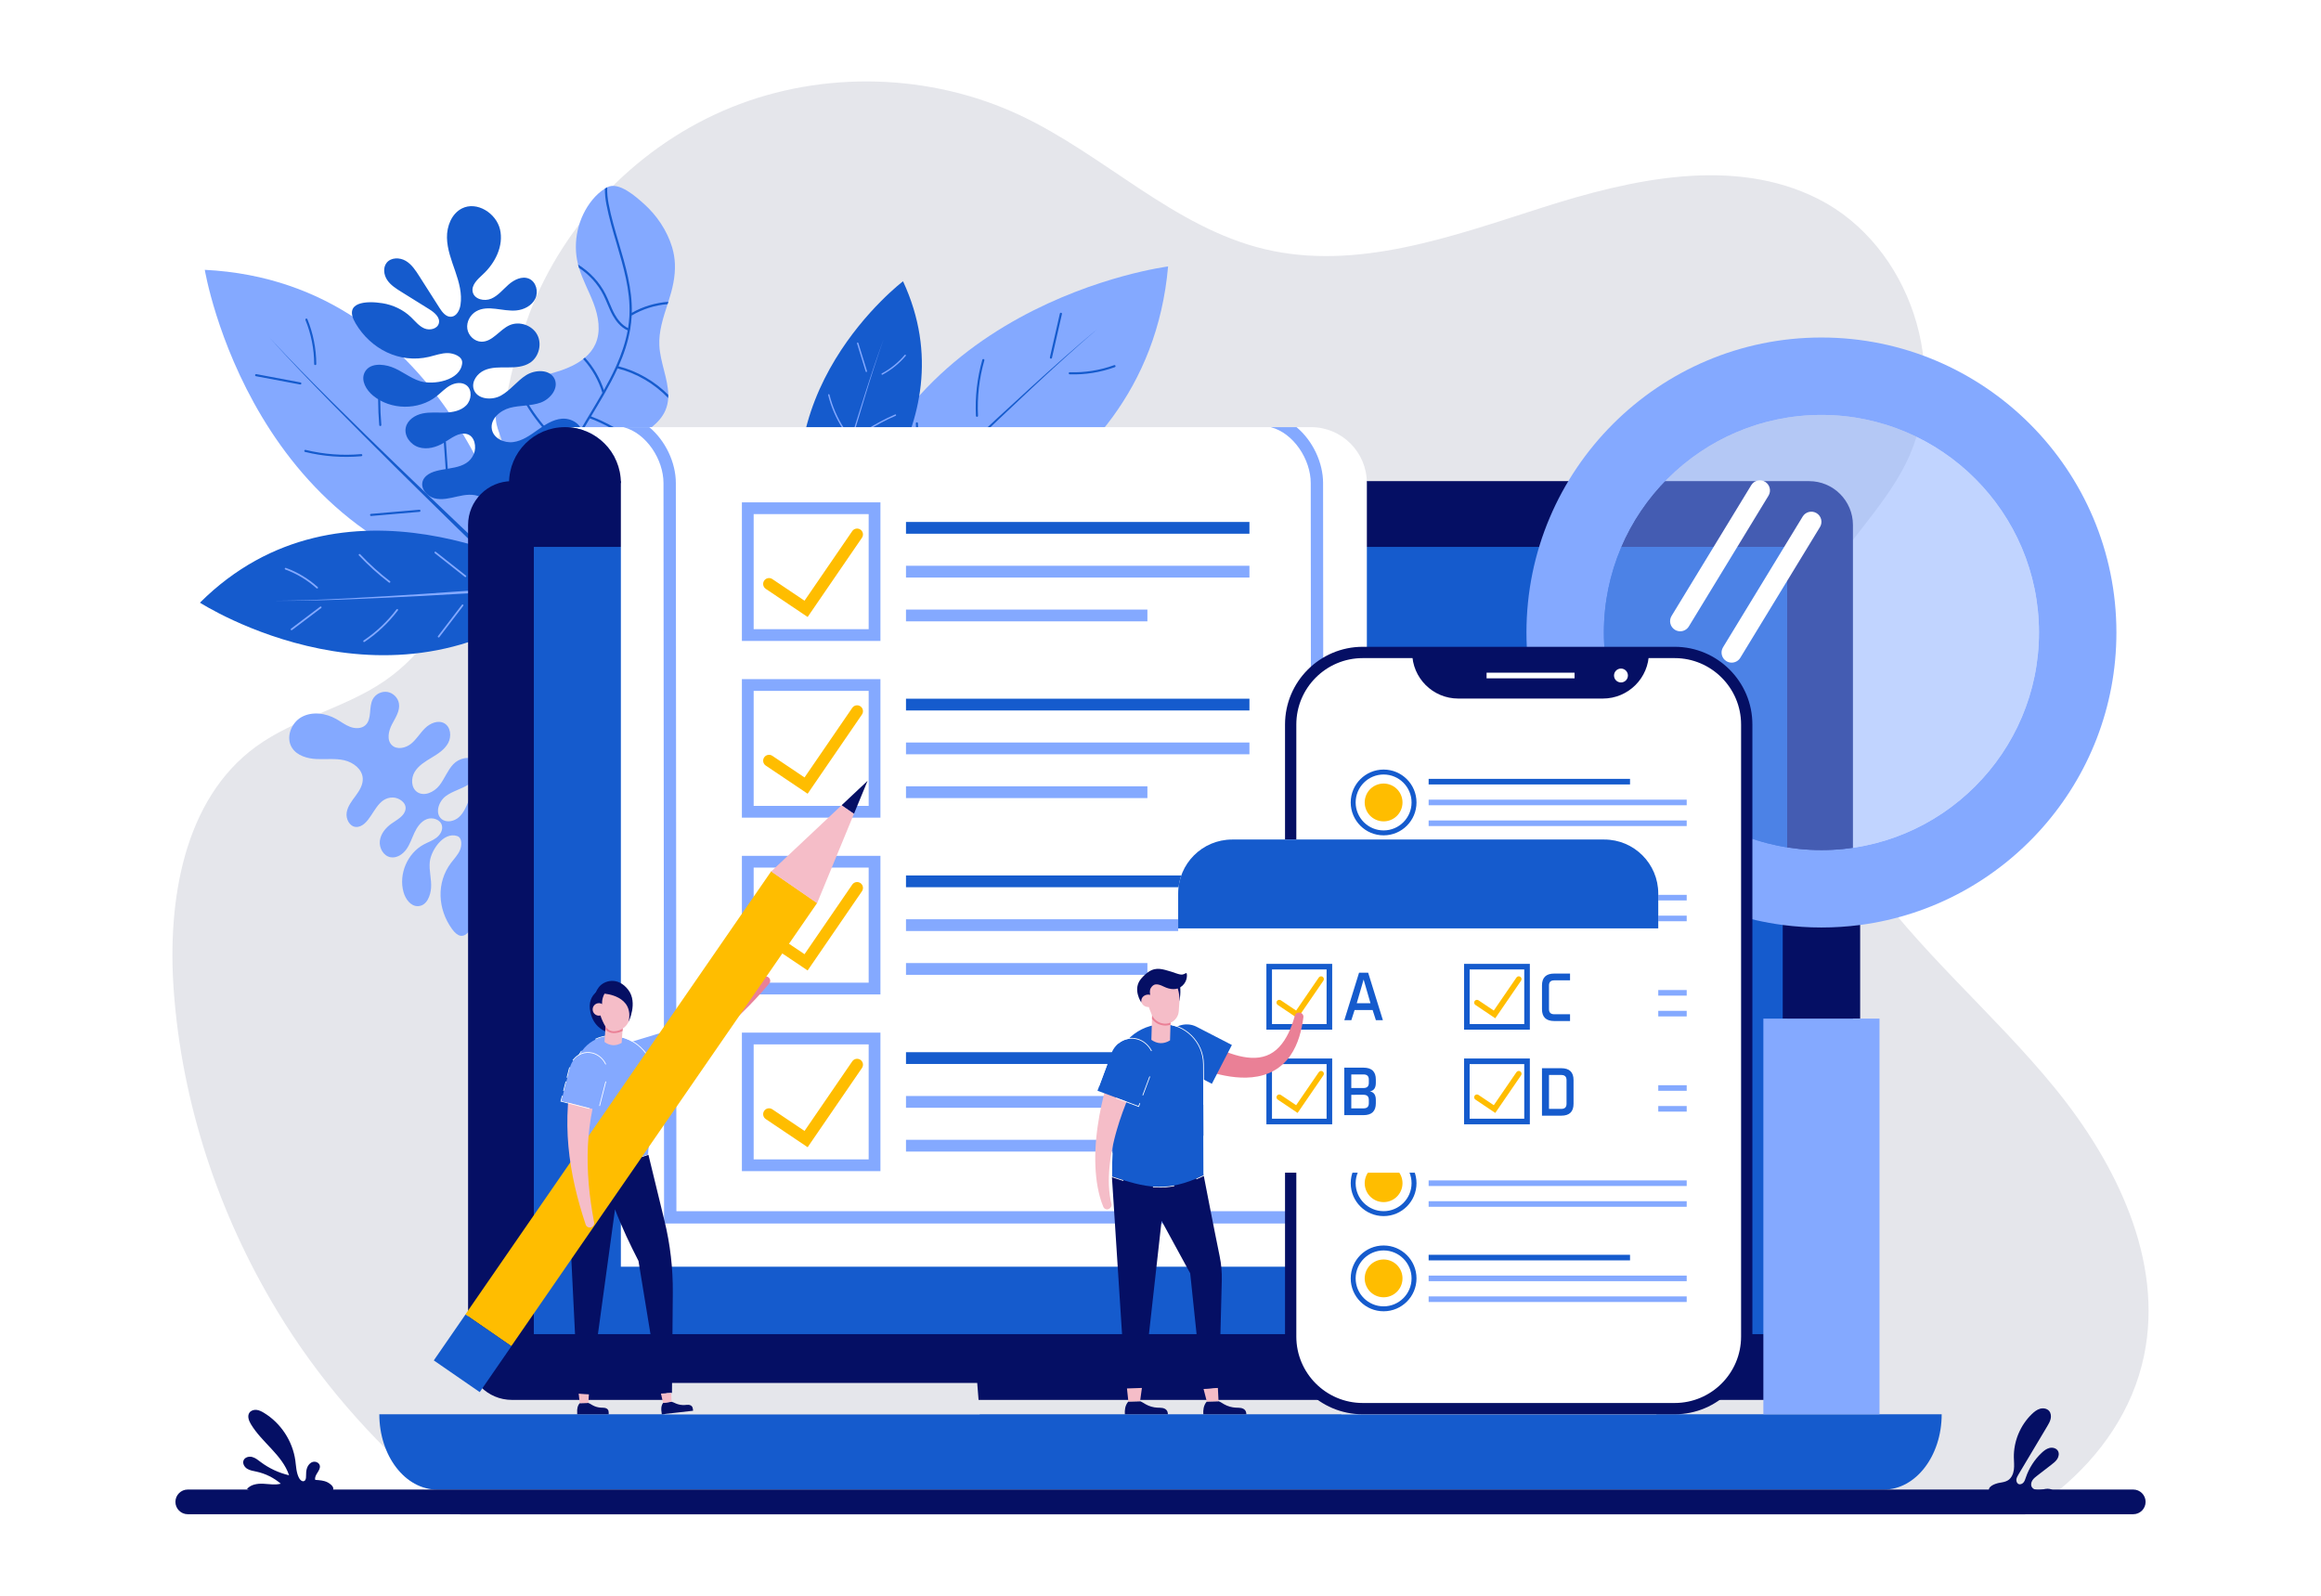 <?xml version="1.0" encoding="iso-8859-1"?>
<!-- Generator: Adobe Illustrator 26.0.2, SVG Export Plug-In . SVG Version: 6.00 Build 0)  -->
<svg version="1.1" id="Layer_4" xmlns="http://www.w3.org/2000/svg" xmlns:xlink="http://www.w3.org/1999/xlink" x="0px" y="0px"
	 viewBox="0 0 285 196" style="enable-background:new 0 0 285 196;" xml:space="preserve">
<g>
	<g>
		<rect style="fill:#FFFFFF;" width="285" height="196"/>
	</g>
	<g>
		<g>
			<path style="fill:#E5E6EB;" d="M263.27,166.456c-1.373,6.611-5.253,12.206-10.446,16.513c-1.32,1.096-2.724,2.108-4.194,3.031
				H56.535c-1.253-0.985-2.481-1.995-3.683-3.031c-7.374-6.346-13.748-13.604-18.855-22.066
				c-7.18-11.901-11.67-25.463-12.668-39.346c-0.787-10.952,1.214-23.388,10.081-29.866c4.795-3.503,10.938-4.726,15.829-8.094
				c6.804-4.686,10.293-12.883,12.205-20.919c1.913-8.037,2.619-16.401,5.546-24.126c4.31-11.381,13.529-20.807,24.81-25.372
				c11.282-4.564,24.461-4.198,35.474,0.985c10.358,4.876,18.859,13.761,29.995,16.422c11.308,2.702,22.959-1.537,34.035-5.077
				c11.075-3.541,23.573-6.331,33.952-1.088c11.308,5.712,16.425,21.172,10.758,32.505c-2.904,5.808-8.042,10.279-10.854,16.133
				c-5.168,10.764-1.325,23.905,5.447,33.738c6.773,9.834,16.172,17.548,23.717,26.801
				C259.871,142.853,265.698,154.764,263.27,166.456z"/>
		</g>
		<g>
			<g>
				<g>
					<g>
						<path style="fill:#84A9FF;" d="M103.163,70.397c-0.276,0.049-0.424,0.071-0.424,0.071c0.029-0.19,0.059-0.38,0.09-0.569
							c5.357-32.712,40.603-37.182,40.603-37.182C140.767,62.877,107.327,69.668,103.163,70.397z"/>
					</g>
				</g>
				<g>
					<g>
						<path style="fill:#155BCD;" d="M103.163,70.397c-0.276,0.049-0.424,0.071-0.424,0.071c0.029-0.19,0.059-0.38,0.09-0.569
							c5.143-4.945,10.317-9.858,15.526-14.733c2.697-2.524,5.409-5.032,8.139-7.521l2.054-1.859l2.07-1.842
							c0.69-0.614,1.392-1.213,2.089-1.82c0.346-0.305,0.703-0.597,1.057-0.895l1.063-0.887l-1.051,0.902
							c-0.35,0.301-0.703,0.598-1.045,0.908c-0.687,0.616-1.381,1.225-2.063,1.847l-2.044,1.869l-2.029,1.886
							c-2.696,2.524-5.373,5.068-8.034,7.627C113.394,60.353,108.263,65.36,103.163,70.397z"/>
					</g>
				</g>
				<g>
					<g>
						<g>
							<g>
								<path style="fill:#155BCD;" d="M131.254,45.905c-0.015-0.022-0.024-0.049-0.023-0.078c0.002-0.071,0.062-0.127,0.133-0.124
									c1.835,0.064,3.717-0.236,5.442-0.867c0.067-0.024,0.142,0.009,0.166,0.077c0.025,0.067-0.01,0.141-0.077,0.166
									c-1.756,0.642-3.672,0.948-5.54,0.882C131.313,45.959,131.276,45.937,131.254,45.905z"/>
							</g>
						</g>
					</g>
					<g>
						<g>
							<g>
								<path style="fill:#155BCD;" d="M123.471,53.602c-0.013-0.019-0.021-0.042-0.023-0.067c-0.003-0.071,0.052-0.132,0.123-0.135
									c2.034-0.094,4.091-0.022,6.114,0.215c0.071,0.008,0.121,0.072,0.113,0.143c-0.008,0.071-0.072,0.121-0.143,0.113
									c-2.009-0.235-4.052-0.307-6.072-0.214C123.537,53.66,123.495,53.637,123.471,53.602z"/>
							</g>
						</g>
					</g>
					<g>
						<g>
							<g>
								<path style="fill:#155BCD;" d="M119.863,51.134c-0.016-0.02-0.026-0.046-0.028-0.074c-0.116-2.327,0.149-4.642,0.787-6.883
									c0.02-0.069,0.091-0.108,0.16-0.089c0.069,0.02,0.108,0.091,0.089,0.16c-0.631,2.213-0.892,4.501-0.778,6.799
									c0.004,0.071-0.051,0.132-0.122,0.135C119.928,51.185,119.888,51.165,119.863,51.134z"/>
							</g>
						</g>
					</g>
					<g>
						<g>
							<g>
								<path style="fill:#155BCD;" d="M128.957,44.006c-0.033-0.03-0.049-0.077-0.038-0.124l1.225-5.383
									c0.016-0.07,0.085-0.113,0.155-0.097c0.07,0.016,0.113,0.085,0.097,0.155l-1.225,5.383c-0.016,0.07-0.085,0.113-0.154,0.097
									C128.993,44.032,128.973,44.021,128.957,44.006z"/>
							</g>
						</g>
					</g>
					<g>
						<g>
							<g>
								<path style="fill:#155BCD;" d="M115.259,61.628c-0.014-0.02-0.022-0.043-0.023-0.069c-0.002-0.071,0.054-0.131,0.125-0.133
									l5.782-0.182c0.071-0.002,0.131,0.054,0.133,0.125c0.002,0.071-0.054,0.131-0.125,0.133l-5.782,0.182
									C115.324,61.686,115.283,61.663,115.259,61.628z"/>
							</g>
						</g>
					</g>
					<g>
						<g>
							<g>
								<path style="fill:#155BCD;" d="M112.761,58.005c-0.013-0.019-0.021-0.042-0.023-0.067l-0.283-5.948
									c-0.003-0.071,0.052-0.132,0.123-0.135c0.071-0.003,0.132,0.052,0.135,0.123l0.283,5.948
									c0.003,0.071-0.052,0.132-0.123,0.135C112.827,58.063,112.785,58.04,112.761,58.005z"/>
							</g>
						</g>
					</g>
				</g>
			</g>
			<g>
				<g>
					<g>
						<g>
							<path style="fill:#84A9FF;" d="M82.872,32.389c0.067,1.569-0.297,3.104-0.804,4.669c-0.03,0.095-0.062,0.19-0.093,0.286
								c-0.547,1.679-1.102,3.358-1.012,5.098c0.104,2.025,1.07,4.083,1.097,6.036c0.002,0.13-0.002,0.26-0.008,0.39
								c-0.03,0.513-0.132,1.018-0.344,1.512c-0.714,1.67-2.445,2.608-3.896,3.706c-0.028,0.019-0.055,0.04-0.082,0.061
								c-0.049,0.038-0.098,0.075-0.146,0.114c-2.631,2.068-4.491,5.095-5.144,8.377c-0.506,2.542,0.043,4.679,0.382,7.166
								c0.184,1.347-0.133,2.246-0.743,2.81c-0.069,0.064-0.14,0.123-0.216,0.177c-1.233,0.9-3.373,0.722-5.137,0.168
								c-3.272-1.026-6.179-3.359-7.643-6.491c-1.119-2.397-1.345-5.447,0.157-7.572c0.055-0.077,0.111-0.153,0.171-0.227
								c0.051-0.066,0.103-0.129,0.158-0.192c0.767-0.878,1.868-1.57,2.156-2.701c0.352-1.394-0.701-2.749-0.831-4.181
								c-0.156-1.711,1.054-3.272,2.534-4.176c0.08-0.049,0.16-0.097,0.241-0.141c0.013-0.008,0.026-0.015,0.038-0.022
								c1.604-0.873,3.444-1.187,5.174-1.773c0.961-0.326,1.928-0.774,2.727-1.396c0.073-0.058,0.145-0.116,0.216-0.177
								c0.541-0.459,0.99-1.008,1.285-1.663c0.707-1.57,0.38-3.414-0.232-5.023c-0.555-1.464-1.335-2.845-1.784-4.34
								c-0.039-0.131-0.078-0.266-0.11-0.4c-0.006-0.016-0.009-0.034-0.014-0.05c-0.68-2.729,0.006-5.761,1.796-7.93
								c0.426-0.516,0.94-0.994,1.514-1.349c0.093-0.057,0.187-0.111,0.283-0.162c1.421-0.756,3.573,1.202,4.534,2.062
								c1.553,1.391,2.812,3.262,3.428,5.288C82.735,31.036,82.843,31.716,82.872,32.389z"/>
						</g>
					</g>
				</g>
				<g>
					<g>
						<path style="fill:#155BCD;" d="M77.58,38.412c0.074-2.923-0.773-5.79-1.593-8.566c-0.465-1.576-0.946-3.205-1.255-4.826
							c-0.119-0.627-0.202-1.335-0.17-2.025c-0.095,0.051-0.19,0.104-0.283,0.162c-0.013,0.659,0.066,1.323,0.179,1.915
							c0.312,1.635,0.794,3.271,1.261,4.853c0.83,2.809,1.688,5.715,1.576,8.655c-0.002,0.091-0.007,0.184-0.013,0.276
							c-0.002,0.022-0.002,0.041-0.005,0.063c-0.028,0.461-0.08,0.917-0.155,1.368c-0.772-0.366-1.307-1.098-1.629-1.676
							c-0.248-0.445-0.45-0.926-0.647-1.392c-0.156-0.373-0.319-0.757-0.505-1.126c-0.748-1.482-1.939-2.727-3.359-3.609
							c0.033,0.134,0.071,0.269,0.11,0.4l0,0.001c1.263,0.84,2.321,1.985,3,3.333c0.182,0.359,0.342,0.74,0.498,1.109
							c0.199,0.472,0.404,0.961,0.66,1.419c0.352,0.633,0.946,1.437,1.824,1.824c-0.274,1.493-0.773,2.935-1.4,4.339
							c-0.037,0.087-0.078,0.174-0.118,0.259c-0.422,0.924-0.9,1.833-1.402,2.73c-0.482-1.458-1.265-2.815-2.296-3.95
							c-0.012-0.013-0.023-0.025-0.036-0.039c-0.07,0.062-0.143,0.119-0.216,0.177c0.016,0.015,0.03,0.033,0.045,0.048
							c1.061,1.17,1.855,2.583,2.315,4.096c-0.483,0.849-0.985,1.688-1.485,2.52c-0.056,0.093-0.111,0.186-0.167,0.278
							c-0.048,0.082-0.097,0.162-0.145,0.243c-0.083,0.138-0.166,0.277-0.247,0.414c-0.698,1.172-1.373,2.371-1.968,3.592
							c-2.729-2.094-4.898-4.863-6.287-8.001c-0.081,0.044-0.161,0.092-0.241,0.141c1.417,3.188,3.629,5.997,6.406,8.117
							c-0.959,2.012-1.688,4.083-1.928,6.195c-2.955-0.62-5.823-1.657-8.495-3.062c-0.06,0.074-0.116,0.15-0.171,0.227
							c2.717,1.43,5.631,2.485,8.637,3.114c-0.093,1-0.075,2.008,0.083,3.022c0.449,2.892,1.923,5.357,3.903,7.758
							c0.076-0.054,0.147-0.113,0.216-0.177c-1.953-2.368-3.403-4.794-3.844-7.623c-0.153-0.98-0.171-1.955-0.084-2.923
							c0.009-0.094,0.018-0.186,0.029-0.279c0.231-2.067,0.942-4.101,1.882-6.081c0.039-0.085,0.08-0.17,0.121-0.256
							c0.596-1.229,1.276-2.439,1.979-3.621c0.091-0.153,0.183-0.306,0.275-0.459c1.849,0.7,3.586,1.676,5.146,2.89
							c0.048-0.039,0.096-0.076,0.145-0.114c0.027-0.021,0.054-0.042,0.082-0.061c-1.584-1.242-3.349-2.24-5.228-2.957
							c0.046-0.077,0.094-0.155,0.14-0.234c0.454-0.757,0.91-1.519,1.353-2.289c0.065-0.113,0.13-0.226,0.193-0.34
							c0.563-0.994,1.097-2.001,1.566-3.029c2.355,0.593,4.531,1.881,6.216,3.632c0.006-0.13,0.01-0.26,0.008-0.39
							c0-0.001,0-0.001,0-0.001c-1.683-1.675-3.81-2.91-6.107-3.5c0.647-1.455,1.157-2.953,1.425-4.508l0.001-0.003l0.001-0.004
							l0.021-0.062c-0.003-0.001-0.006-0.002-0.009-0.004c0.083-0.501,0.142-1.008,0.172-1.523c0.003-0.045,0.005-0.087,0.006-0.132
							c1.335-0.793,2.858-1.268,4.407-1.397c0.031-0.095,0.063-0.191,0.093-0.286C80.496,37.173,78.947,37.632,77.58,38.412z"/>
					</g>
				</g>
			</g>
			<g>
				<g>
					<path style="fill:#84A9FF;" d="M49.797,99.35c-0.121,0.843-1.026,1.285-1.723,1.776c-0.721,0.508-1.332,1.254-1.433,2.13
						c-0.1,0.876,0.454,1.851,1.322,2.004c0.751,0.132,1.492-0.357,1.936-0.978c0.444-0.62,0.673-1.364,0.998-2.054
						c0.325-0.69,0.796-1.371,1.507-1.647c0.711-0.276,1.682,0.043,1.862,0.785c0.137,0.566-0.22,1.15-0.684,1.502
						c-0.464,0.352-1.028,0.542-1.542,0.817c-2.021,1.084-3.112,3.652-2.489,5.858c0.24,0.852,0.879,1.742,1.764,1.719
						c1.111-0.028,1.551-1.32,1.617-2.246c0.076-1.068-0.272-2.126-0.158-3.194c0.148-1.398,1.671-3.714,3.349-3.174
						c0.672,0.216,0.569,1.222,0.361,1.721c-0.251,0.601-0.722,1.072-1.106,1.586c-1.828,2.445-1.625,5.674,0.116,8.1
						c1.499,2.088,2.548-0.121,2.944-1.645c0.271-1.046,0.244-2.175-0.132-3.193c-0.204-0.552-0.503-1.092-0.5-1.68
						c0.003-0.588,0.477-1.232,1.057-1.134c0.604,0.101,0.819,0.845,0.908,1.451c0.159,1.092,0.318,2.183,0.477,3.275
						c0.089,0.614,0.186,1.248,0.52,1.771c0.333,0.523,0.972,0.905,1.57,0.744c0.673-0.182,1.022-0.978,0.941-1.67
						c-0.081-0.692-0.48-1.299-0.869-1.878c-0.702-1.046-1.405-2.093-2.107-3.139c-0.287-0.428-0.583-0.971-0.344-1.427
						c0.253-0.481,0.932-0.52,1.457-0.383c1.122,0.292,2.051,1.062,2.904,1.846c0.853,0.785,1.694,1.622,2.747,2.106
						c1.053,0.484,2.395,0.539,3.292-0.195c1.301-1.064,0.954-3.354-0.395-4.358c-1.348-1.004-3.265-0.91-4.806-0.239
						c-0.666,0.29-1.474,0.666-2.057,0.234c-0.603-0.448-0.413-1.456,0.135-1.97c0.548-0.514,1.312-0.708,1.992-1.027
						c0.68-0.319,1.357-0.889,1.367-1.64c0.01-0.787-0.802-1.422-1.589-1.388s-1.477,0.599-1.854,1.29
						c-0.649,1.19-0.592,2.825-1.678,3.636c-0.559,0.418-1.375,0.489-1.968,0.122s-0.892-1.176-0.626-1.821
						c0.426-1.033,1.839-1.179,2.661-1.937c0.783-0.723,0.895-2.059,0.243-2.902c-0.652-0.843-1.973-1.071-2.87-0.494
						c-0.662,0.426-1.037,1.172-1.35,1.894c-0.313,0.722-0.613,1.484-1.194,2.016c-0.581,0.532-1.543,0.745-2.15,0.244
						c-0.839-0.692-0.374-2.133,0.491-2.791c0.866-0.658,1.991-0.886,2.891-1.497c0.899-0.612,1.512-1.953,0.793-2.769
						c-0.688-0.781-2.036-0.419-2.748,0.341c-0.711,0.76-1.06,1.792-1.707,2.606c-0.647,0.815-1.861,1.387-2.717,0.796
						c-0.754-0.521-0.779-1.69-0.305-2.474c0.474-0.784,1.297-1.277,2.082-1.749c0.785-0.472,1.599-0.991,2.032-1.798
						c0.433-0.807,0.312-1.986-0.491-2.427c-0.755-0.414-1.717-0.003-2.336,0.596c-0.619,0.599-1.056,1.376-1.724,1.919
						s-1.731,0.779-2.356,0.185c-0.664-0.631-0.422-1.743,0.002-2.555c0.424-0.812,1.002-1.649,0.861-2.554
						c-0.11-0.705-0.703-1.307-1.406-1.428c-0.703-0.121-1.463,0.248-1.802,0.876c-0.542,1.002-0.072,2.463-0.925,3.217
						c-0.491,0.434-1.246,0.423-1.859,0.192c-0.613-0.23-1.138-0.642-1.709-0.964c-1.294-0.728-2.957-0.96-4.256-0.241
						c-1.299,0.719-1.976,2.55-1.165,3.793c0.622,0.954,1.856,1.305,2.993,1.362c1.137,0.057,2.296-0.103,3.406,0.15
						c1.11,0.253,2.212,1.085,2.277,2.222c0.045,0.786-0.406,1.507-0.872,2.141c-0.466,0.634-0.982,1.281-1.103,2.059
						c-0.12,0.778,0.348,1.71,1.133,1.768c0.397,0.029,0.781-0.17,1.077-0.435c1.132-1.013,1.606-3.204,3.462-3.181
						C48.968,97.933,49.914,98.532,49.797,99.35z"/>
				</g>
			</g>
			<g>
				<g>
					<g>
						<path style="fill:#84A9FF;" d="M64.326,71.942c0.06,0.274,0.087,0.421,0.087,0.421c-0.191-0.022-0.382-0.044-0.572-0.068
							C30.95,68.183,25.146,33.131,25.146,33.131C55.385,34.651,63.44,67.81,64.326,71.942z"/>
					</g>
				</g>
				<g>
					<g>
						<path style="fill:#155BCD;" d="M64.326,71.942c0.06,0.274,0.087,0.421,0.087,0.421c-0.191-0.022-0.382-0.044-0.572-0.068
							C58.705,67.343,53.6,62.359,48.53,57.339c-2.624-2.6-5.234-5.214-7.824-7.848l-1.935-1.982l-1.919-1.998
							c-0.64-0.666-1.265-1.345-1.898-2.018c-0.318-0.334-0.623-0.68-0.934-1.022l-0.927-1.028l0.941,1.016
							c0.314,0.338,0.624,0.68,0.947,1.01c0.642,0.663,1.276,1.334,1.924,1.991l1.945,1.971l1.962,1.956
							c2.624,2.598,5.269,5.176,7.926,7.739C53.901,62.1,59.099,67.037,64.326,71.942z"/>
					</g>
				</g>
				<g>
					<g>
						<g>
							<g>
								<path style="fill:#155BCD;" d="M38.786,44.801c-0.021,0.016-0.048,0.025-0.077,0.026c-0.071,0-0.129-0.057-0.129-0.129
									c-0.006-1.837-0.377-3.706-1.073-5.405c-0.027-0.066,0.004-0.142,0.071-0.168c0.066-0.027,0.141,0.005,0.168,0.07
									c0.709,1.73,1.086,3.633,1.092,5.502C38.838,44.74,38.818,44.777,38.786,44.801z"/>
							</g>
						</g>
					</g>
					<g>
						<g>
							<g>
								<path style="fill:#155BCD;" d="M46.773,52.287c-0.019,0.014-0.041,0.023-0.066,0.025c-0.071,0.006-0.134-0.047-0.14-0.118
									c-0.171-2.029-0.177-4.087-0.017-6.118c0.006-0.071,0.068-0.124,0.139-0.119c0.071,0.006,0.124,0.068,0.119,0.139
									c-0.159,2.017-0.153,4.061,0.017,6.076C46.828,52.218,46.807,52.261,46.773,52.287z"/>
							</g>
						</g>
					</g>
					<g>
						<g>
							<g>
								<path style="fill:#155BCD;" d="M44.443,55.985c-0.02,0.017-0.045,0.028-0.073,0.031c-2.321,0.204-4.645,0.027-6.907-0.525
									c-0.069-0.017-0.112-0.087-0.095-0.156c0.017-0.069,0.087-0.112,0.156-0.095c2.235,0.546,4.531,0.721,6.824,0.519
									c0.071-0.006,0.134,0.046,0.14,0.117C44.491,55.919,44.474,55.959,44.443,55.985z"/>
							</g>
						</g>
					</g>
					<g>
						<g>
							<g>
								<path style="fill:#155BCD;" d="M36.975,47.168c-0.029,0.034-0.075,0.052-0.122,0.043l-5.425-1.019
									c-0.07-0.013-0.116-0.081-0.103-0.151c0.013-0.07,0.081-0.116,0.151-0.103l5.425,1.019c0.07,0.013,0.116,0.081,0.103,0.151
									C37,47.131,36.99,47.151,36.975,47.168z"/>
							</g>
						</g>
					</g>
					<g>
						<g>
							<g>
								<path style="fill:#155BCD;" d="M55.105,60.188c-0.019,0.014-0.043,0.023-0.068,0.025c-0.071,0.005-0.133-0.049-0.138-0.12
									l-0.401-5.771c-0.005-0.071,0.049-0.133,0.12-0.138c0.071-0.005,0.133,0.049,0.138,0.12l0.401,5.771
									C55.159,60.121,55.139,60.162,55.105,60.188z"/>
							</g>
						</g>
					</g>
					<g>
						<g>
							<g>
								<path style="fill:#155BCD;" d="M51.579,62.822c-0.019,0.014-0.041,0.023-0.066,0.025l-5.933,0.508
									c-0.071,0.006-0.134-0.047-0.14-0.118c-0.006-0.071,0.047-0.133,0.118-0.14l5.933-0.508c0.071-0.006,0.134,0.047,0.14,0.118
									C51.634,62.753,51.613,62.796,51.579,62.822z"/>
							</g>
						</g>
					</g>
				</g>
			</g>
			<g>
				<g>
					<g>
						<path style="fill:#155BCD;" d="M69.378,71.647c0.198,0.114,0.301,0.178,0.301,0.178c-0.118,0.103-0.235,0.206-0.354,0.307
							c-20.483,17.559-44.772,1.866-44.772,1.866C42.022,56.617,66.404,69.918,69.378,71.647z"/>
					</g>
				</g>
				<g>
					<g>
						<path style="fill:#84A9FF;" d="M69.378,71.647c0.198,0.114,0.301,0.178,0.301,0.178c-0.118,0.103-0.235,0.206-0.354,0.307
							c-5.795,0.383-11.591,0.729-17.39,1.035c-3.002,0.157-6.006,0.298-9.01,0.416l-2.253,0.081l-2.254,0.062
							c-0.752,0.021-1.503,0.026-2.255,0.038c-0.375,0.009-0.751,0.003-1.127,0.003l-1.127-0.005l1.127-0.011
							c0.376-0.004,0.751-0.004,1.127-0.018c0.751-0.024,1.502-0.038,2.253-0.069l2.252-0.092l2.252-0.111
							c3.001-0.158,6.002-0.339,9-0.537C57.742,72.537,63.562,72.11,69.378,71.647z"/>
					</g>
				</g>
				<g>
					<g>
						<g>
							<g>
								<path style="fill:#84A9FF;" d="M39.049,72.171c-0.002,0.022-0.011,0.043-0.027,0.06c-0.039,0.043-0.105,0.046-0.148,0.008
									c-1.109-1.002-2.438-1.802-3.843-2.313c-0.054-0.02-0.083-0.08-0.063-0.135c0.02-0.055,0.08-0.083,0.135-0.063
									c1.43,0.52,2.783,1.335,3.912,2.355C39.04,72.106,39.052,72.139,39.049,72.171z"/>
							</g>
						</g>
					</g>
					<g>
						<g>
							<g>
								<path style="fill:#84A9FF;" d="M47.93,71.459c-0.002,0.019-0.009,0.037-0.021,0.054c-0.035,0.046-0.101,0.055-0.147,0.02
									c-1.316-1.008-2.558-2.131-3.694-3.339c-0.04-0.042-0.038-0.109,0.005-0.149c0.042-0.04,0.109-0.038,0.149,0.005
									c1.128,1.2,2.362,2.315,3.669,3.316C47.919,71.388,47.933,71.424,47.93,71.459z"/>
							</g>
						</g>
					</g>
					<g>
						<g>
							<g>
								<path style="fill:#84A9FF;" d="M48.882,74.886c-0.001,0.021-0.008,0.042-0.021,0.061c-1.147,1.509-2.526,2.812-4.098,3.873
									c-0.048,0.032-0.113,0.02-0.146-0.028c-0.032-0.048-0.02-0.113,0.028-0.146c1.553-1.047,2.915-2.334,4.048-3.826
									c0.035-0.046,0.101-0.055,0.147-0.02C48.868,74.821,48.883,74.854,48.882,74.886z"/>
							</g>
						</g>
					</g>
					<g>
						<g>
							<g>
								<path style="fill:#84A9FF;" d="M39.483,74.557c0.005,0.036-0.01,0.074-0.041,0.097l-3.584,2.71
									c-0.046,0.035-0.112,0.026-0.147-0.02c-0.035-0.046-0.026-0.112,0.02-0.147l3.584-2.71c0.046-0.035,0.112-0.026,0.147,0.02
									C39.474,74.522,39.481,74.54,39.483,74.557z"/>
							</g>
						</g>
					</g>
					<g>
						<g>
							<g>
								<path style="fill:#84A9FF;" d="M57.25,70.766c-0.002,0.019-0.009,0.038-0.022,0.055c-0.036,0.046-0.102,0.053-0.148,0.017
									l-3.695-2.918c-0.046-0.036-0.053-0.102-0.017-0.148c0.036-0.046,0.102-0.053,0.148-0.017l3.695,2.918
									C57.239,70.696,57.253,70.731,57.25,70.766z"/>
							</g>
						</g>
					</g>
					<g>
						<g>
							<g>
								<path style="fill:#84A9FF;" d="M56.906,74.331c-0.002,0.019-0.009,0.037-0.021,0.054l-2.942,3.852
									c-0.035,0.046-0.101,0.055-0.147,0.02c-0.046-0.035-0.055-0.101-0.02-0.147l2.942-3.852c0.035-0.046,0.101-0.055,0.147-0.02
									C56.895,74.261,56.909,74.297,56.906,74.331z"/>
							</g>
						</g>
					</g>
				</g>
			</g>
			<g>
				<g>
					<g>
						<path style="fill:#155BCD;" d="M100.356,69.088c-0.141,0.118-0.217,0.179-0.217,0.179c-0.046-0.117-0.091-0.235-0.135-0.352
							c-7.658-20.314,10.881-34.378,10.881-34.378C119.234,52.523,102.48,67.313,100.356,69.088z"/>
					</g>
				</g>
				<g>
					<g>
						<path style="fill:#84A9FF;" d="M100.356,69.088c-0.141,0.118-0.217,0.179-0.217,0.179c-0.046-0.117-0.091-0.235-0.135-0.352
							c1.301-4.488,2.631-8.968,3.992-13.438c0.705-2.314,1.424-4.625,2.159-6.929l0.558-1.726l0.572-1.722
							c0.191-0.574,0.393-1.144,0.59-1.716c0.096-0.286,0.204-0.569,0.307-0.854l0.313-0.851l-0.301,0.856
							c-0.1,0.285-0.203,0.569-0.296,0.857c-0.188,0.575-0.383,1.147-0.566,1.723l-0.548,1.729l-0.534,1.734
							c-0.704,2.314-1.391,4.633-2.065,6.955C102.877,60.043,101.602,64.562,100.356,69.088z"/>
					</g>
				</g>
				<g>
					<g>
						<g>
							<g>
								<path style="fill:#84A9FF;" d="M108.286,46.004c-0.016-0.008-0.029-0.02-0.038-0.037c-0.022-0.041-0.006-0.092,0.035-0.114
									c1.062-0.564,2.032-1.35,2.805-2.272c0.03-0.036,0.084-0.041,0.119-0.011c0.036,0.03,0.041,0.083,0.011,0.119
									c-0.786,0.939-1.774,1.738-2.855,2.312C108.337,46.015,108.309,46.015,108.286,46.004z"/>
							</g>
						</g>
					</g>
					<g>
						<g>
							<g>
								<path style="fill:#84A9FF;" d="M106.387,52.917c-0.014-0.007-0.026-0.017-0.035-0.031c-0.025-0.039-0.014-0.092,0.026-0.117
									c1.123-0.719,2.314-1.35,3.54-1.877c0.043-0.018,0.093,0.001,0.111,0.044c0.018,0.043-0.001,0.093-0.044,0.111
									c-1.217,0.524-2.4,1.151-3.515,1.864C106.443,52.928,106.412,52.929,106.387,52.917z"/>
							</g>
						</g>
					</g>
					<g>
						<g>
							<g>
								<path style="fill:#84A9FF;" d="M103.532,52.696c-0.016-0.006-0.03-0.017-0.04-0.033c-0.827-1.282-1.434-2.683-1.804-4.163
									c-0.011-0.045,0.016-0.091,0.061-0.103c0.045-0.011,0.091,0.016,0.103,0.062c0.366,1.462,0.966,2.846,1.782,4.112
									c0.025,0.039,0.014,0.092-0.025,0.117C103.585,52.704,103.557,52.706,103.532,52.696z"/>
							</g>
						</g>
					</g>
					<g>
						<g>
							<g>
								<path style="fill:#84A9FF;" d="M106.362,45.677c-0.029-0.006-0.053-0.028-0.062-0.058l-1.065-3.455
									c-0.014-0.045,0.011-0.092,0.056-0.106c0.045-0.014,0.092,0.011,0.106,0.056l1.065,3.455
									c0.014,0.045-0.011,0.092-0.056,0.106C106.391,45.68,106.376,45.68,106.362,45.677z"/>
							</g>
						</g>
					</g>
					<g>
						<g>
							<g>
								<path style="fill:#84A9FF;" d="M104.352,60.157c-0.014-0.007-0.027-0.018-0.035-0.032c-0.025-0.04-0.012-0.092,0.027-0.116
									l3.221-1.994c0.04-0.025,0.092-0.012,0.116,0.027c0.025,0.04,0.012,0.092-0.027,0.116l-3.221,1.994
									C104.407,60.168,104.377,60.169,104.352,60.157z"/>
							</g>
						</g>
					</g>
					<g>
						<g>
							<g>
								<path style="fill:#84A9FF;" d="M101.749,58.918c-0.014-0.007-0.026-0.017-0.035-0.031l-2.106-3.283
									c-0.025-0.039-0.014-0.092,0.026-0.117c0.039-0.025,0.092-0.014,0.117,0.026l2.106,3.283
									c0.025,0.039,0.014,0.092-0.026,0.117C101.806,58.929,101.775,58.93,101.749,58.918z"/>
							</g>
						</g>
					</g>
				</g>
			</g>
			<g>
				<g>
					<path style="fill:#155BCD;" d="M57.348,53.299c-1.003-0.278-1.941,0.52-2.831,1.06c-0.921,0.559-2.056,0.878-3.086,0.561
						c-1.03-0.316-1.85-1.414-1.596-2.461c0.219-0.906,1.13-1.495,2.042-1.689c0.912-0.194,1.857-0.086,2.788-0.112
						c0.932-0.026,1.924-0.22,2.581-0.881c0.657-0.661,0.775-1.905,0.033-2.469c-0.567-0.431-1.395-0.317-2.016,0.03
						c-0.622,0.347-1.11,0.886-1.669,1.326c-2.202,1.732-5.611,1.697-7.777-0.08c-0.837-0.686-1.52-1.836-1.061-2.817
						c0.575-1.23,2.237-1.09,3.305-0.711c1.234,0.437,2.248,1.345,3.498,1.74c1.638,0.518,4.976-0.054,5.193-2.196
						c0.087-0.858-1.09-1.235-1.751-1.246c-0.796-0.013-1.553,0.283-2.317,0.462c-3.632,0.85-7.148-0.958-9.012-4.095
						c-1.605-2.7,1.383-2.794,3.283-2.49c1.304,0.208,2.555,0.792,3.51,1.71c0.518,0.498,0.976,1.097,1.636,1.382
						c0.66,0.285,1.612,0.069,1.787-0.628c0.182-0.726-0.545-1.331-1.181-1.726c-1.144-0.712-2.289-1.425-3.433-2.137
						c-0.643-0.4-1.306-0.819-1.729-1.449c-0.423-0.629-0.538-1.531-0.064-2.122c0.533-0.664,1.595-0.666,2.33-0.237
						c0.735,0.429,1.22,1.174,1.677,1.892c0.828,1.298,1.655,2.597,2.483,3.895c0.338,0.531,0.801,1.128,1.429,1.083
						c0.662-0.047,1.038-0.788,1.143-1.444c0.222-1.399-0.185-2.816-0.646-4.155c-0.461-1.339-0.987-2.69-1.013-4.106
						c-0.026-1.416,0.569-2.945,1.829-3.591c1.828-0.937,4.222,0.574,4.686,2.575c0.464,2.001-0.579,4.101-2.084,5.498
						c-0.65,0.604-1.467,1.324-1.268,2.189c0.206,0.895,1.428,1.175,2.272,0.813c0.844-0.362,1.435-1.122,2.125-1.727
						c0.69-0.606,1.659-1.085,2.505-0.728c0.886,0.374,1.2,1.594,0.777,2.458s-1.393,1.361-2.352,1.445
						c-1.65,0.145-3.452-0.72-4.892,0.099c-0.742,0.422-1.22,1.3-1.1,2.144c0.121,0.845,0.88,1.574,1.733,1.592
						c1.366,0.028,2.22-1.482,3.471-2.031c1.193-0.523,2.743,0.006,3.368,1.149c0.625,1.143,0.233,2.733-0.851,3.455
						c-0.801,0.533-1.819,0.588-2.782,0.585c-0.962-0.003-1.962-0.04-2.841,0.35c-0.879,0.39-1.589,1.363-1.325,2.288
						c0.365,1.278,2.204,1.463,3.365,0.816c1.161-0.647,1.966-1.796,3.091-2.504c1.125-0.708,2.926-0.737,3.488,0.467
						c0.538,1.152-0.528,2.485-1.726,2.909c-1.199,0.425-2.525,0.31-3.754,0.636c-1.229,0.326-2.464,1.405-2.221,2.653
						c0.214,1.099,1.511,1.699,2.621,1.553c1.11-0.146,2.065-0.827,2.977-1.475c0.913-0.648,1.892-1.306,3.008-1.395
						c1.116-0.089,2.377,0.622,2.477,1.737c0.094,1.048-0.837,1.924-1.811,2.324c-0.973,0.4-2.057,0.509-2.993,0.991
						c-0.936,0.482-1.719,1.557-1.36,2.546c0.382,1.052,1.745,1.326,2.861,1.249c1.117-0.077,2.337-0.315,3.281,0.286
						c0.735,0.468,1.119,1.427,0.911,2.273c-0.209,0.846-0.994,1.516-1.863,1.589c-1.387,0.116-2.793-1.125-4.054-0.539
						c-0.726,0.337-1.083,1.188-1.125,1.987c-0.042,0.799,0.162,1.588,0.243,2.385c0.182,1.805-0.373,3.78-1.813,4.882
						c-1.441,1.102-3.822,0.965-4.817-0.552c-0.763-1.164-0.553-2.717-0.06-4.018c0.493-1.302,1.238-2.52,1.499-3.887
						c0.26-1.367-0.132-3.008-1.374-3.637c-0.858-0.435-1.886-0.283-2.824-0.071s-1.915,0.473-2.845,0.227
						c-0.93-0.246-1.745-1.227-1.425-2.133c0.162-0.459,0.572-0.791,1.015-0.993c1.688-0.771,4.373-0.23,5.256-2.319
						C58.529,54.92,58.322,53.568,57.348,53.299z"/>
				</g>
			</g>
		</g>
		<g>
			<g>
				<path style="fill:#155BCD;" d="M46.578,173.654L46.578,173.654c0,5.108,3.181,9.248,7.106,9.248h177.633
					c3.924,0,7.106-4.14,7.106-9.248v0H46.578z"/>
			</g>
			<g>
				<rect x="65.552" y="69.272" style="fill:#84A9FF;" width="153.898" height="96.661"/>
			</g>
			<g>
				<path style="fill:#050F64;" d="M222.142,59.077H62.86c-2.973,0-5.384,2.41-5.384,5.384v102.044c0,2.973,2.41,5.384,5.384,5.384
					h159.282c2.973,0,5.384-2.41,5.384-5.384V64.461C227.525,61.487,225.115,59.077,222.142,59.077z"/>
			</g>
			<g>
				<rect x="65.552" y="67.152" style="fill:#155BCD;" width="153.898" height="96.661"/>
			</g>
			<g>
				<g>
					<polygon style="fill:#E5E6EB;" points="120.301,173.654 81.6,173.654 81.737,171.943 81.907,169.809 119.994,169.809 					"/>
				</g>
				<g>
					<polygon style="fill:#E5E6EB;" points="203.402,173.654 164.701,173.654 164.838,171.943 165.008,169.809 203.095,169.809 
											"/>
				</g>
			</g>
		</g>
		<g>
			<path style="fill:#050F64;" d="M263.461,184.409c0,0.418-0.17,0.797-0.444,1.072s-0.653,0.444-1.072,0.444H23.056
				c-0.837,0-1.516-0.679-1.516-1.516c0-0.418,0.17-0.797,0.444-1.072c0.274-0.274,0.653-0.444,1.072-0.444h238.89
				C262.782,182.893,263.461,183.57,263.461,184.409z"/>
		</g>
		<g>
			<g>
				<path style="fill:#FFFFFF;" d="M167.84,59.313v96.222H76.237V59.313c0-3.791-3.072-6.867-6.863-6.867h91.6v0.002l0.002-0.002
					C164.768,52.446,167.84,55.523,167.84,59.313z"/>
			</g>
			<g>
				<g>
					<path style="fill:#84A9FF;" d="M156.026,52.446c2.848,0.732,4.923,4.006,4.923,6.869l0.071,89.401H83.058l-0.07-89.402
						c0-2.504-1.26-5.193-3.26-6.867h-3.18c2.849,0.732,4.924,4.006,4.924,6.869l0.071,90.916h80.992l-0.071-90.918
						c0-2.504-1.259-5.193-3.26-6.867H156.026z"/>
				</g>
			</g>
			<g>
				<path style="fill:#050F64;" d="M76.238,59.314H62.507c0-3.791,3.073-6.867,6.867-6.867
					C73.165,52.447,76.238,55.523,76.238,59.314z"/>
			</g>
			<g>
				<g>
					<g>
						<g>
							<path style="fill:#84A9FF;" d="M108.111,78.697H91.099V61.684h17.012V78.697z M92.544,77.252h14.122V63.129H92.544V77.252z"
								/>
						</g>
					</g>
					<g>
						<g>
							<rect x="111.248" y="64.089" style="fill:#155BCD;" width="42.173" height="1.445"/>
						</g>
					</g>
					<g>
						<g>
							<rect x="111.248" y="69.468" style="fill:#84A9FF;" width="42.173" height="1.445"/>
						</g>
					</g>
					<g>
						<g>
							<rect x="111.248" y="74.847" style="fill:#84A9FF;" width="29.644" height="1.445"/>
						</g>
					</g>
					<g>
						<g>
							<path style="fill:#FFBD00;" d="M99.172,75.757L94.028,72.3c-0.331-0.223-0.419-0.672-0.197-1.003
								c0.223-0.331,0.671-0.419,1.003-0.197l3.955,2.658l5.86-8.545c0.226-0.329,0.676-0.413,1.004-0.187
								c0.329,0.226,0.413,0.675,0.187,1.004L99.172,75.757z"/>
						</g>
					</g>
				</g>
				<g>
					<g>
						<g>
							<path style="fill:#84A9FF;" d="M108.111,100.398H91.099V83.386h17.012V100.398z M92.544,98.953h14.122V84.831H92.544V98.953z
								"/>
						</g>
					</g>
					<g>
						<g>
							<rect x="111.248" y="85.791" style="fill:#155BCD;" width="42.173" height="1.445"/>
						</g>
					</g>
					<g>
						<g>
							<rect x="111.248" y="91.17" style="fill:#84A9FF;" width="42.173" height="1.445"/>
						</g>
					</g>
					<g>
						<g>
							<rect x="111.248" y="96.548" style="fill:#84A9FF;" width="29.644" height="1.445"/>
						</g>
					</g>
					<g>
						<g>
							<path style="fill:#FFBD00;" d="M99.172,97.459l-5.143-3.457c-0.331-0.223-0.419-0.672-0.197-1.003
								c0.223-0.331,0.671-0.419,1.003-0.197l3.955,2.658l5.86-8.545c0.226-0.329,0.676-0.413,1.004-0.187
								c0.329,0.226,0.413,0.675,0.187,1.004L99.172,97.459z"/>
						</g>
					</g>
				</g>
				<g>
					<g>
						<g>
							<path style="fill:#84A9FF;" d="M108.111,122.1H91.099v-17.012h17.012V122.1z M92.544,120.655h14.122v-14.123H92.544V120.655z
								"/>
						</g>
					</g>
					<g>
						<g>
							<rect x="111.248" y="107.493" style="fill:#155BCD;" width="42.173" height="1.445"/>
						</g>
					</g>
					<g>
						<g>
							<rect x="111.248" y="112.871" style="fill:#84A9FF;" width="42.173" height="1.445"/>
						</g>
					</g>
					<g>
						<g>
							<rect x="111.248" y="118.25" style="fill:#84A9FF;" width="29.644" height="1.445"/>
						</g>
					</g>
					<g>
						<g>
							<path style="fill:#FFBD00;" d="M99.172,119.16l-5.143-3.457c-0.331-0.223-0.419-0.672-0.197-1.003
								c0.223-0.331,0.671-0.419,1.003-0.197l3.955,2.658l5.86-8.545c0.226-0.329,0.676-0.413,1.004-0.187
								c0.329,0.226,0.413,0.675,0.187,1.004L99.172,119.16z"/>
						</g>
					</g>
				</g>
				<g>
					<g>
						<g>
							<path style="fill:#84A9FF;" d="M108.111,143.801H91.099v-17.012h17.012V143.801z M92.544,142.357h14.122v-14.123H92.544
								V142.357z"/>
						</g>
					</g>
					<g>
						<g>
							<rect x="111.248" y="129.194" style="fill:#155BCD;" width="42.173" height="1.445"/>
						</g>
					</g>
					<g>
						<g>
							<rect x="111.248" y="134.573" style="fill:#84A9FF;" width="42.173" height="1.445"/>
						</g>
					</g>
					<g>
						<g>
							<rect x="111.248" y="139.951" style="fill:#84A9FF;" width="29.644" height="1.445"/>
						</g>
					</g>
					<g>
						<g>
							<path style="fill:#FFBD00;" d="M99.172,140.862l-5.143-3.457c-0.331-0.223-0.419-0.672-0.197-1.003
								c0.223-0.331,0.671-0.419,1.003-0.197l3.955,2.658l5.86-8.545c0.226-0.329,0.676-0.413,1.004-0.187
								c0.329,0.226,0.413,0.675,0.187,1.004L99.172,140.862z"/>
						</g>
					</g>
				</g>
			</g>
		</g>
		<g>
			<g>
				<g>
					<rect x="218.904" y="109.131" style="fill:#050F64;" width="9.508" height="15.941"/>
				</g>
			</g>
			<g>
				<g>
					<rect x="216.527" y="125.072" style="fill:#84A9FF;" width="14.262" height="48.582"/>
				</g>
			</g>
			<g>
				<g>
					<path style="fill:#84A9FF;" d="M259.878,77.663c0.001-19.974-16.248-36.222-36.221-36.221
						c-19.972-0.002-36.222,16.248-36.221,36.221c0,18.363,13.733,33.576,31.466,35.911c1.556,0.203,3.144,0.31,4.755,0.31
						c1.611,0,3.196-0.105,4.753-0.31C246.145,111.24,259.879,96.024,259.878,77.663z M196.945,77.663
						c-0.002-14.731,11.982-26.713,26.713-26.715c14.731,0.001,26.713,11.985,26.714,26.714
						c0.001,14.732-11.984,26.715-26.713,26.715C208.927,104.377,196.944,92.393,196.945,77.663z"/>
				</g>
				<g style="opacity:0.5;">
					<path style="fill:#84A9FF;" d="M223.659,104.377c-14.732,0.001-26.715-11.984-26.714-26.714
						c-0.002-14.731,11.982-26.713,26.713-26.715c14.731,0.001,26.713,11.985,26.714,26.714
						C250.372,92.393,238.388,104.376,223.659,104.377z"/>
				</g>
			</g>
			<g>
				<g>
					<g>
						<path style="fill:#FFFFFF;" d="M206.314,77.513c-0.22,0-0.443-0.058-0.645-0.181c-0.585-0.357-0.771-1.121-0.414-1.706
							l9.782-16.054c0.357-0.585,1.121-0.772,1.706-0.414c0.585,0.357,0.771,1.121,0.414,1.706l-9.782,16.054
							C207.141,77.301,206.733,77.513,206.314,77.513z"/>
					</g>
				</g>
				<g>
					<g>
						<path style="fill:#FFFFFF;" d="M212.633,81.363c-0.22,0-0.443-0.058-0.645-0.181c-0.585-0.357-0.771-1.121-0.414-1.706
							l9.782-16.054c0.357-0.585,1.12-0.771,1.706-0.414c0.585,0.357,0.771,1.121,0.414,1.706l-9.782,16.054
							C213.46,81.151,213.051,81.363,212.633,81.363z"/>
					</g>
				</g>
			</g>
		</g>
		<g>
			<g>
				<g>
					<g>
						<path style="fill:#FFFFFF;" d="M214.485,88.96v75.152c0,4.887-3.961,8.848-8.848,8.848h-38.305
							c-1.999,0-3.842-0.663-5.323-1.782c-2.14-1.614-3.524-4.178-3.524-7.066V88.96c0-4.885,3.961-8.847,8.847-8.847h38.305
							C210.524,80.113,214.485,84.074,214.485,88.96z"/>
					</g>
				</g>
				<g>
					<g>
						<g>
							<g>
								<rect x="175.425" y="98.187" style="fill:#84A9FF;" width="31.689" height="0.686"/>
							</g>
						</g>
						<g>
							<g>
								<rect x="175.425" y="100.741" style="fill:#84A9FF;" width="31.689" height="0.686"/>
							</g>
						</g>
						<g>
							<path style="fill:#FFBD00;" d="M172.099,99.258c-0.402,1.217-1.715,1.878-2.932,1.476c-1.217-0.402-1.878-1.715-1.476-2.932
								c0.402-1.217,1.715-1.878,2.932-1.476C171.841,96.728,172.501,98.041,172.099,99.258z"/>
						</g>
					</g>
					<g>
						<g>
							<g>
								<rect x="175.425" y="109.875" style="fill:#84A9FF;" width="31.689" height="0.686"/>
							</g>
						</g>
						<g>
							<g>
								<rect x="175.425" y="112.429" style="fill:#84A9FF;" width="31.689" height="0.686"/>
							</g>
						</g>
						<g>
							
								<ellipse transform="matrix(1 -0.025 0.025 1 -2.75 4.359)" style="fill:#FFBD00;" cx="169.896" cy="110.218" rx="2.321" ry="2.321"/>
						</g>
					</g>
					<g>
						<g>
							<g>
								<rect x="175.425" y="121.562" style="fill:#84A9FF;" width="31.689" height="0.686"/>
							</g>
						</g>
						<g>
							<g>
								<rect x="175.425" y="124.116" style="fill:#84A9FF;" width="31.689" height="0.686"/>
							</g>
						</g>
						<g>
							<path style="fill:#FFBD00;" d="M172.099,122.633c-0.402,1.217-1.715,1.878-2.932,1.476s-1.878-1.715-1.476-2.932
								c0.402-1.217,1.715-1.878,2.932-1.476C171.841,120.103,172.501,121.416,172.099,122.633z"/>
						</g>
					</g>
					<g>
						<g>
							<g>
								<rect x="175.425" y="133.249" style="fill:#84A9FF;" width="31.689" height="0.686"/>
							</g>
						</g>
						<g>
							<g>
								<rect x="175.425" y="135.804" style="fill:#84A9FF;" width="31.689" height="0.686"/>
							</g>
						</g>
						<g>
							<path style="fill:#FFBD00;" d="M172.099,134.321c-0.402,1.217-1.715,1.878-2.932,1.476c-1.217-0.402-1.878-1.715-1.476-2.932
								c0.402-1.217,1.715-1.878,2.932-1.476C171.841,131.791,172.501,133.103,172.099,134.321z"/>
						</g>
					</g>
					<g>
						<g>
							<g>
								<rect x="175.425" y="144.937" style="fill:#84A9FF;" width="31.689" height="0.686"/>
							</g>
						</g>
						<g>
							<g>
								<rect x="175.425" y="147.491" style="fill:#84A9FF;" width="31.689" height="0.686"/>
							</g>
						</g>
						<g>
							<path style="fill:#FFBD00;" d="M172.099,146.008c-0.402,1.217-1.715,1.878-2.932,1.476s-1.878-1.715-1.476-2.932
								s1.715-1.878,2.932-1.476C171.841,143.478,172.501,144.791,172.099,146.008z"/>
						</g>
					</g>
					<g>
						<g>
							<g>
								<rect x="175.425" y="156.624" style="fill:#84A9FF;" width="31.689" height="0.686"/>
							</g>
						</g>
						<g>
							<g>
								<rect x="175.425" y="159.179" style="fill:#84A9FF;" width="31.689" height="0.686"/>
							</g>
						</g>
						<g>
							<g>
								<rect x="175.425" y="95.633" style="fill:#155BCD;" width="24.729" height="0.686"/>
							</g>
							<g>
								<path style="fill:#155BCD;" d="M169.896,94.491c-2.231,0-4.039,1.809-4.039,4.039c0,2.231,1.808,4.039,4.039,4.039
									s4.039-1.808,4.039-4.039C173.935,96.299,172.127,94.491,169.896,94.491z M169.896,101.963c-1.893,0-3.433-1.54-3.433-3.433
									c0-1.893,1.54-3.433,3.433-3.433c1.893,0,3.433,1.54,3.433,3.433C173.329,100.423,171.789,101.963,169.896,101.963z"/>
							</g>
							<g>
								<rect x="175.425" y="107.32" style="fill:#155BCD;" width="24.729" height="0.686"/>
							</g>
							<g>
								<path style="fill:#155BCD;" d="M169.896,106.178c-2.231,0-4.039,1.808-4.039,4.039c0,2.231,1.808,4.039,4.039,4.039
									s4.039-1.808,4.039-4.039C173.935,107.987,172.127,106.178,169.896,106.178z M169.896,113.651
									c-1.893,0-3.433-1.54-3.433-3.433c0-1.893,1.54-3.433,3.433-3.433c1.893,0,3.433,1.54,3.433,3.433
									C173.329,112.111,171.789,113.651,169.896,113.651z"/>
							</g>
							<g>
								<rect x="175.425" y="119.008" style="fill:#155BCD;" width="24.729" height="0.686"/>
							</g>
							<g>
								<path style="fill:#155BCD;" d="M169.896,117.866c-2.231,0-4.039,1.809-4.039,4.039c0,2.231,1.808,4.039,4.039,4.039
									s4.039-1.808,4.039-4.039C173.935,119.674,172.127,117.866,169.896,117.866z M169.896,125.338
									c-1.893,0-3.433-1.54-3.433-3.433c0-1.893,1.54-3.433,3.433-3.433c1.893,0,3.433,1.54,3.433,3.433
									C173.329,123.798,171.789,125.338,169.896,125.338z"/>
							</g>
							<g>
								<rect x="175.425" y="130.695" style="fill:#155BCD;" width="24.729" height="0.686"/>
							</g>
							<g>
								<path style="fill:#155BCD;" d="M169.896,129.553c-2.231,0-4.039,1.808-4.039,4.039s1.808,4.039,4.039,4.039
									s4.039-1.809,4.039-4.039S172.127,129.553,169.896,129.553z M169.896,137.026c-1.893,0-3.433-1.54-3.433-3.433
									c0-1.893,1.54-3.433,3.433-3.433c1.893,0,3.433,1.54,3.433,3.433C173.329,135.486,171.789,137.026,169.896,137.026z"/>
							</g>
							<g>
								<rect x="175.425" y="142.383" style="fill:#155BCD;" width="24.729" height="0.686"/>
							</g>
							<g>
								<path style="fill:#155BCD;" d="M169.896,141.241c-2.231,0-4.039,1.808-4.039,4.039s1.808,4.039,4.039,4.039
									s4.039-1.808,4.039-4.039S172.127,141.241,169.896,141.241z M169.896,148.713c-1.893,0-3.433-1.54-3.433-3.433
									s1.54-3.433,3.433-3.433c1.893,0,3.433,1.54,3.433,3.433S171.789,148.713,169.896,148.713z"/>
							</g>
							<g>
								<rect x="175.425" y="154.07" style="fill:#155BCD;" width="24.729" height="0.686"/>
							</g>
							<g>
								<path style="fill:#155BCD;" d="M169.896,152.928c-2.231,0-4.039,1.808-4.039,4.039c0,2.231,1.808,4.039,4.039,4.039
									s4.039-1.809,4.039-4.039C173.935,154.737,172.127,152.928,169.896,152.928z M169.896,160.401
									c-1.893,0-3.433-1.54-3.433-3.433s1.54-3.433,3.433-3.433c1.893,0,3.433,1.54,3.433,3.433S171.789,160.401,169.896,160.401z
									"/>
							</g>
						</g>
						<g>
							<path style="fill:#FFBD00;" d="M172.099,157.695c-0.402,1.217-1.715,1.878-2.932,1.476c-1.217-0.402-1.878-1.715-1.476-2.932
								c0.402-1.217,1.715-1.878,2.932-1.476C171.841,155.166,172.501,156.478,172.099,157.695z"/>
						</g>
					</g>
				</g>
				<g>
					<g>
						<path style="fill:#050F64;" d="M205.637,173.654h-38.305c-5.261,0-9.541-4.28-9.541-9.542V88.96
							c0-5.261,4.28-9.542,9.541-9.542h38.305c5.261,0,9.542,4.28,9.542,9.542v75.153
							C215.179,169.374,210.898,173.654,205.637,173.654z M167.332,80.806c-4.496,0-8.154,3.658-8.154,8.154v75.153
							c0,4.496,3.658,8.154,8.154,8.154h38.305c4.496,0,8.154-3.658,8.154-8.154V88.96c0-4.496-3.658-8.154-8.154-8.154H167.332z"/>
					</g>
				</g>
			</g>
			<g>
				<path style="fill:#050F64;" d="M196.817,85.773h-17.753c-3.126,0-5.661-2.534-5.661-5.661l0,0h29.074l0,0
					C202.478,83.239,199.944,85.773,196.817,85.773z"/>
			</g>
			<g>
				<g>
					<rect x="182.54" y="82.596" style="fill:#FFFFFF;" width="10.803" height="0.694"/>
				</g>
			</g>
			<g>
				<path style="fill:#FFFFFF;" d="M199.895,82.943c0,0.471-0.382,0.853-0.853,0.853c-0.471,0-0.853-0.382-0.853-0.853
					c0-0.471,0.382-0.853,0.853-0.853C199.514,82.09,199.895,82.472,199.895,82.943z"/>
			</g>
		</g>
		<g>
			<g>
				<g>
					<path style="fill:#FFFFFF;" d="M203.621,109.711v27.651c0,3.662-2.969,6.629-6.629,6.629H151.3
						c-3.66,0-6.629-2.968-6.629-6.629v-27.651c0-3.662,2.969-6.629,6.629-6.629h45.692
						C200.652,103.082,203.621,106.05,203.621,109.711z"/>
				</g>
				<g>
					<path style="fill:#155BCD;" d="M203.621,109.711v4.283H144.67v-4.283c0-3.662,2.969-6.629,6.629-6.629h45.692
						C200.652,103.082,203.621,106.05,203.621,109.711z"/>
				</g>
			</g>
			<g>
				<g>
					<g>
						<g>
							<path style="fill:#155BCD;" d="M163.582,126.427h-8.079v-8.079h8.079V126.427z M156.19,125.74h6.706v-6.706h-6.706V125.74z"
								/>
						</g>
					</g>
					<g>
						<path style="fill:#FFBD00;" d="M162.415,119.935c-0.156-0.107-0.37-0.067-0.477,0.089l-2.783,4.058l-1.878-1.262
							c-0.157-0.106-0.37-0.064-0.476,0.093c-0.106,0.157-0.064,0.37,0.093,0.476l2.442,1.642l3.167-4.619
							C162.611,120.256,162.571,120.042,162.415,119.935z"/>
					</g>
				</g>
				<g>
					<g>
						<g>
							<path style="fill:#155BCD;" d="M163.582,138.048h-8.079v-8.079h8.079V138.048z M156.19,137.362h6.706v-6.706h-6.706V137.362z
								"/>
						</g>
					</g>
					<g>
						<path style="fill:#FFBD00;" d="M162.415,131.557c-0.156-0.107-0.37-0.067-0.477,0.089l-2.783,4.058l-1.878-1.262
							c-0.157-0.106-0.37-0.064-0.476,0.093c-0.106,0.157-0.064,0.37,0.093,0.476l2.442,1.642l3.167-4.619
							C162.611,131.878,162.571,131.664,162.415,131.557z"/>
					</g>
				</g>
				<g>
					<g>
						<path style="fill:#155BCD;" d="M179.774,126.427h8.079v-8.079h-8.079V126.427z M180.46,119.034h6.706v6.706h-6.706V119.034z"
							/>
					</g>
					<g>
						<path style="fill:#FFBD00;" d="M186.686,119.935c-0.156-0.107-0.37-0.067-0.477,0.089l-2.783,4.058l-1.878-1.262
							c-0.157-0.106-0.37-0.064-0.476,0.093c-0.106,0.157-0.064,0.37,0.093,0.476l2.442,1.642l3.167-4.619
							C186.882,120.256,186.842,120.042,186.686,119.935z"/>
					</g>
				</g>
				<g>
					<g>
						<g>
							<path style="fill:#155BCD;" d="M187.853,138.048h-8.079v-8.079h8.079V138.048z M180.46,137.362h6.706v-6.706h-6.706V137.362z
								"/>
						</g>
					</g>
					<g>
						<path style="fill:#FFBD00;" d="M186.686,131.557c-0.156-0.107-0.37-0.067-0.477,0.089l-2.783,4.058l-1.878-1.262
							c-0.157-0.106-0.37-0.064-0.476,0.093c-0.106,0.157-0.064,0.37,0.093,0.476l2.442,1.642l3.167-4.619
							C186.882,131.878,186.842,131.664,186.686,131.557z"/>
					</g>
				</g>
				<g>
					<path style="fill:#155BCD;" d="M190.204,123.91c0,0.416,0.215,0.625,0.646,0.625h1.938v0.833h-1.938
						c-1.005,0-1.507-0.486-1.507-1.457v-2.915c0-0.972,0.502-1.457,1.507-1.457h1.938v0.833h-1.938
						c-0.431,0-0.646,0.208-0.646,0.625V123.91z"/>
				</g>
				<g>
					<path style="fill:#155BCD;" d="M191.711,131.16c1.005,0,1.507,0.486,1.507,1.457v2.915c0,0.972-0.502,1.457-1.507,1.457h-2.369
						v-5.83H191.711z M192.357,132.617c0-0.416-0.215-0.625-0.646-0.625h-1.507v4.164h1.507c0.431,0,0.646-0.208,0.646-0.625
						V132.617z"/>
				</g>
			</g>
			<g>
				<path style="fill:#155BCD;" d="M169.809,125.266h-0.861l-0.401-1.249h-2.214l-0.401,1.249h-0.861l1.809-5.83H168
					L169.809,125.266z M166.597,123.184h1.688l-0.844-2.915L166.597,123.184z"/>
			</g>
			<g>
				<path style="fill:#155BCD;" d="M167.434,131.094c1.005,0,1.507,0.486,1.507,1.457v0.416c0,0.611-0.244,0.958-0.732,1.041
					c0.488,0.083,0.732,0.43,0.732,1.041v0.416c0,0.972-0.502,1.457-1.507,1.457h-2.369v-5.83H167.434z M165.927,131.927v1.666
					h1.507c0.431,0,0.646-0.208,0.646-0.625v-0.416c0-0.416-0.215-0.625-0.646-0.625H165.927z M165.927,134.425v1.666h1.507
					c0.431,0,0.646-0.208,0.646-0.625v-0.416c0-0.416-0.215-0.625-0.646-0.625H165.927z"/>
			</g>
		</g>
		<g>
			<g>
				<path style="fill:#050F64;" d="M147.758,173.654l5.283,0c-0.004-0.181-0.039-0.355-0.149-0.495
					c-0.125-0.162-0.328-0.247-0.529-0.282c-0.202-0.035-0.409-0.025-0.613-0.036c-0.501-0.025-0.996-0.168-1.433-0.415
					c-0.228-0.128-0.442-0.286-0.688-0.375l-1.44,0.038c-0.197,0.212-0.324,0.491-0.385,0.776
					C147.748,173.124,147.741,173.389,147.758,173.654z"/>
			</g>
			<g>
				<polygon style="fill:#F5BDC8;" points="147.783,170.532 148.188,172.089 149.628,172.051 149.543,170.378 				"/>
			</g>
			<g>
				<path style="fill:#050F64;" d="M150.027,157.217c0.026-1.004-0.064-2.008-0.267-2.992c-0.701-3.391-1.961-9.924-1.961-9.925
					c-0.195-1.407-1.365-1.819-2.773-1.624c-0.818,0.114-8.501,1.704-8.494,1.776l1.675,26.035l2.137-0.073l2.29-20.509l3.513,6.441
					l0.002,0.008l1.487,14.189l2.053-0.141L150.027,157.217z"/>
			</g>
			<g>
				<path style="fill:#050F64;" d="M138.123,173.654h5.283c-0.004-0.181-0.039-0.355-0.149-0.495
					c-0.125-0.162-0.328-0.247-0.53-0.282c-0.202-0.035-0.409-0.025-0.613-0.036c-0.501-0.025-0.996-0.168-1.433-0.415
					c-0.228-0.128-0.442-0.286-0.688-0.375l-1.44,0.038c-0.197,0.212-0.324,0.491-0.385,0.776
					C138.113,173.124,138.107,173.389,138.123,173.654z"/>
			</g>
			<g>
				<polygon style="fill:#F5BDC8;" points="138.382,170.482 138.554,172.089 139.993,172.051 140.217,170.419 				"/>
			</g>
			<g>
				<g>
					<g>
						<path style="fill:#EA8096;" d="M159.611,124.337c-0.279-0.047-0.543,0.111-0.609,0.358c-0.201,0.732-0.451,1.442-0.765,2.102
							c-0.314,0.659-0.699,1.264-1.159,1.754c-0.458,0.493-0.993,0.854-1.573,1.07c-0.291,0.107-0.594,0.181-0.906,0.225
							c-0.312,0.043-0.634,0.052-0.961,0.038c-0.654-0.03-1.327-0.164-1.997-0.362c-0.671-0.198-1.339-0.462-1.998-0.763
							c-0.66-0.303-1.311-0.643-1.954-1.012c-0.643-0.367-1.277-0.761-1.904-1.174c-0.403-0.25-0.88-0.299-1.33-0.172
							c-0.449,0.125-0.872,0.427-1.147,0.881h0c-0.275,0.453-0.343,0.968-0.224,1.434c0.12,0.463,0.429,0.876,0.893,1.106
							c0.737,0.348,1.488,0.678,2.255,0.982c0.766,0.305,1.55,0.583,2.355,0.822c0.806,0.237,1.633,0.436,2.491,0.561
							c0.857,0.124,1.746,0.177,2.654,0.087c0.453-0.045,0.91-0.126,1.359-0.257c0.449-0.131,0.89-0.31,1.304-0.538
							c0.83-0.457,1.529-1.118,2.036-1.852c0.512-0.735,0.859-1.529,1.109-2.324c0.248-0.797,0.406-1.6,0.508-2.4
							C160.083,124.631,159.888,124.383,159.611,124.337z"/>
					</g>
				</g>
				<g>
					<path style="fill:#155BCD;" d="M148.808,133.073l-4.349-2.243c-1.316-0.678-1.917-2.223-1.238-3.538l0,0
						c0.678-1.316,2.379-1.904,3.695-1.226l4.349,2.243L148.808,133.073z"/>
				</g>
			</g>
			<g>
				<path style="fill:#155BCD;" d="M142.349,125.781L142.349,125.781c2.885-0.256,5.372,2.01,5.384,4.906l0.066,13.614
					c-4.607,2.234-7.208,1.487-11.267,0.152l0.291-12.791C136.904,128.583,139.281,126.054,142.349,125.781z"/>
			</g>
			<g>
				<path style="fill:#FFFFFF;" d="M147.827,130.687c-0.011-2.768-2.269-5.019-5.032-5.019c-0.15,0-0.303,0.007-0.454,0.02
					c-0.074,0.007-0.147,0.015-0.22,0.024c-0.006,0.032-0.013,0.064-0.02,0.097c0.082-0.011,0.165-0.02,0.248-0.028
					c0.15-0.013,0.298-0.02,0.445-0.02c2.691,0,4.927,2.18,4.939,4.925l0.024,4.97h0.094L147.827,130.687z M141.569,145.69
					l0.007,0.094c0.268,0.022,0.537,0.033,0.808,0.033c0.601,0,1.206-0.057,1.825-0.173l-0.032-0.089
					C143.265,145.727,142.413,145.759,141.569,145.69z M136.729,131.66l-0.07,3.102h0.094l0.07-3.1
					c0.042-1.579,0.687-3.013,1.72-4.073c-0.023-0.022-0.045-0.044-0.067-0.066C137.427,128.6,136.772,130.056,136.729,131.66z
					 M136.597,141.588l-0.093-0.013l-0.067,2.946l0.066,0.022c0.501,0.165,0.977,0.319,1.434,0.459c0-0.032,0-0.064,0.001-0.096
					c-0.451-0.139-0.918-0.291-1.406-0.451L136.597,141.588z M147.869,139.451h-0.093l0.023,4.85
					c-0.312,0.151-0.615,0.289-0.909,0.413l0.023,0.092c0.303-0.128,0.612-0.268,0.927-0.421l0.053-0.026L147.869,139.451z"/>
			</g>
			<g>
				<g>
					<path style="fill:#F5BDC8;" d="M143.775,124.228l-0.105,3.518c-0.779,0.474-1.543,0.451-2.292-0.068l0.105-3.518
						L143.775,124.228z"/>
				</g>
				<g>
					<path style="fill:#EA8096;" d="M143.775,124.228l-0.047,1.591c-0.163,0.058-0.336,0.092-0.517,0.102
						c-0.058,0.003-0.116,0.004-0.173,0.002c-0.631-0.019-1.215-0.329-1.583-0.82l0.028-0.944L143.775,124.228z"/>
				</g>
				<g>
					<path style="fill:#F5BDC8;" d="M144.881,122.108l-0.14,2.062c-0.056,0.824-0.718,1.477-1.543,1.521l0,0
						c-0.749,0.04-1.453-0.38-1.759-1.065c-0.203-0.454-0.383-0.978-0.554-1.53c-0.274-0.883-0.054-1.858,0.604-2.507
						c0.561-0.553,1.25-0.709,2.076-0.44C144.399,120.422,144.94,121.231,144.881,122.108z"/>
				</g>
			</g>
			<g>
				<g>
					<g>
						<path style="fill:#F5BDC8;" d="M136.159,148.446c0.249-0.132,0.387-0.384,0.322-0.622c-0.19-0.716-0.277-1.482-0.313-2.242
							c-0.03-0.764-0.002-1.531,0.07-2.296c0.021-0.191,0.035-0.382,0.062-0.573l0.077-0.571l0.094-0.569
							c0.03-0.189,0.072-0.378,0.108-0.567l0.056-0.283l0.064-0.282c0.044-0.188,0.084-0.376,0.13-0.563
							c0.099-0.374,0.187-0.747,0.301-1.117c0.856-2.967,2.131-5.809,3.623-8.53c0.056-0.11,0.098-0.222,0.127-0.337
							c0.03-0.115,0.05-0.23,0.056-0.347c0.013-0.233-0.023-0.468-0.104-0.691c-0.161-0.446-0.497-0.847-0.972-1.083l0,0
							c-0.475-0.235-0.995-0.254-1.449-0.089c-0.227,0.082-0.438,0.211-0.618,0.378c-0.089,0.084-0.173,0.177-0.243,0.281
							c-0.07,0.104-0.13,0.218-0.179,0.34c-1.173,3.087-2.109,6.289-2.582,9.582c-0.065,0.41-0.105,0.825-0.155,1.237
							c-0.021,0.207-0.037,0.415-0.055,0.622l-0.026,0.311l-0.018,0.312c-0.01,0.208-0.027,0.415-0.031,0.624l-0.016,0.625
							l0.003,0.626c0,0.208,0.013,0.418,0.019,0.626c0.037,0.834,0.122,1.667,0.27,2.493c0.155,0.826,0.361,1.641,0.696,2.437
							C135.588,148.45,135.908,148.579,136.159,148.446z"/>
					</g>
				</g>
				<g>
					<path style="fill:#155BCD;" d="M134.764,133.925l1.709-4.585c0.517-1.387,1.979-2.168,3.366-1.651l0,0
						c1.387,0.517,2.174,2.136,1.657,3.523l-1.709,4.585L134.764,133.925z"/>
				</g>
				<g>
					<path style="fill:#FFFFFF;" d="M139.872,127.601c-0.08-0.03-0.161-0.056-0.243-0.078c-0.853-0.229-1.729,0.001-2.385,0.555
						l0.064,0.068c0.686-0.578,1.625-0.795,2.531-0.457c0.673,0.251,1.204,0.761,1.514,1.377l0.089-0.031
						C141.113,128.372,140.543,127.851,139.872,127.601z M141.142,132.16l-0.865,2.321l0.091,0.024l0.86-2.307L141.142,132.16z
						 M139.787,135.797l-2.723-1.015l-0.03,0.089l2.809,1.047l0.164-0.44l-0.086-0.039L139.787,135.797z M135.874,130.681
						l-0.988,2.652l0.086,0.036l0.992-2.663L135.874,130.681z"/>
				</g>
			</g>
			<g>
				<g>
					<path style="fill:#050F64;" d="M144.463,121.004c0,0,0.401,0.683,0.36,1.95c0,0,0.257-1.274,0.014-2.271L144.463,121.004z"/>
				</g>
				<g>
					<path style="fill:#050F64;" d="M140.146,123.095c0,0-1.145-1.639-0.01-2.944c1.223-1.406,2.052-1.278,2.945-1.057
						c1.13,0.28,1.743,0.657,2.171,0.555c0.229-0.055,0.427-0.254,0.467-0.124c0.04,0.13,0.118,0.902-0.516,1.494
						c-0.635,0.592-1.481,0.524-2.32,0.113c-0.839-0.412-1.229-0.349-1.565,0.171c-0.356,0.552,0.17,1.53,0.17,1.53l-0.253,0.098
						C141.235,122.931,140.258,122.391,140.146,123.095z"/>
				</g>
			</g>
			<g>
				
					<ellipse transform="matrix(0.03 -1 1 0.03 13.863 260.106)" style="fill:#F5BDC8;" cx="140.907" cy="122.912" rx="0.765" ry="0.859"/>
			</g>
		</g>
		<g>
			<g>
				<path style="fill:#050F64;" d="M74.635,173.072c-0.092-0.119-0.24-0.181-0.388-0.206c-0.148-0.025-0.299-0.019-0.449-0.026
					c-0.367-0.018-0.73-0.123-1.05-0.304c-0.167-0.094-0.324-0.209-0.504-0.275l-1.054,0.028c-0.144,0.155-0.237,0.359-0.282,0.568
					c-0.041,0.189-0.045,0.384-0.033,0.578v0.22h3.867v-0.22h0.001C74.74,173.302,74.715,173.175,74.635,173.072z"/>
			</g>
			<g>
				<polygon style="fill:#F5BDC8;" points="71.058,171.117 71.19,172.288 72.244,172.26 72.315,171.178 				"/>
			</g>
			<g>
				<path style="fill:#050F64;" d="M84.933,172.653c-0.104-0.108-0.259-0.153-0.408-0.161c-0.15-0.009-0.3,0.015-0.449,0.025
					c-0.367,0.023-0.739-0.04-1.077-0.184c-0.177-0.074-0.345-0.172-0.532-0.217l-1.045,0.146c-0.126,0.171-0.195,0.384-0.216,0.597
					c-0.019,0.193-0.002,0.387,0.032,0.578l0.025,0.218l3.843-0.435l-0.025-0.218l0.001,0
					C85.064,172.87,85.024,172.746,84.933,172.653z"/>
			</g>
			<g>
				<path style="fill:#050F64;" d="M70.131,154.113c-0.222-4.08-0.183-9.86,0.921-13.115c0.01-0.059,8.55,0.708,8.551,0.709
					l1.993,8.199c0.702,2.885,1.044,5.846,1.019,8.815l-0.103,12.304l-1.441,0.093l-2.67-16.295
					c-0.995-1.933-2.059-4.161-2.882-6.332l-3.107,22.69l-1.443-0.069C70.969,171.113,70.131,154.126,70.131,154.113L70.131,154.113
					z"/>
			</g>
			<g>
				<polygon style="fill:#F5BDC8;" points="81.159,171.113 81.423,172.261 82.467,172.115 82.416,171.031 				"/>
			</g>
			<g>
				<g>
					<g>
						<path style="fill:#EA8096;" d="M94.408,120.044c-0.204-0.195-0.519-0.205-0.718-0.024c-1.188,1.065-2.414,2.076-3.687,3.005
							c-1.273,0.929-2.591,1.777-3.954,2.519c-1.364,0.739-2.771,1.372-4.208,1.884c-0.72,0.253-1.447,0.476-2.179,0.669
							c-0.184,0.046-0.366,0.097-0.55,0.139l-0.552,0.127c-0.37,0.076-0.739,0.154-1.11,0.215c-0.117,0.023-0.228,0.061-0.334,0.107
							c-0.106,0.045-0.205,0.101-0.298,0.168c-0.185,0.134-0.343,0.307-0.469,0.502c-0.251,0.394-0.37,0.903-0.275,1.425
							c0.095,0.522,0.393,0.949,0.811,1.211c0.209,0.133,0.445,0.218,0.695,0.253c0.125,0.018,0.254,0.023,0.384,0.015
							c0.13-0.009,0.26-0.035,0.391-0.074c0.409-0.127,0.811-0.272,1.214-0.415l0.598-0.228c0.199-0.076,0.395-0.16,0.593-0.24
							c0.786-0.328,1.557-0.687,2.309-1.075c1.502-0.781,2.929-1.679,4.272-2.667c1.342-0.991,2.599-2.071,3.78-3.212
							c1.182-1.142,2.287-2.344,3.336-3.584C94.634,120.553,94.613,120.238,94.408,120.044z"/>
					</g>
				</g>
				<g>
					<path style="fill:#84A9FF;" d="M83.03,131.109l-4.059,1.227c-1.228,0.371-2.533-0.227-2.905-1.455l0,0
						c-0.371-1.228,0.333-2.62,1.56-2.991l4.059-1.227L83.03,131.109z"/>
				</g>
			</g>
			<g>
				<path style="fill:#84A9FF;" d="M74.969,127.213L74.969,127.213c3.227-0.034,5.728,2.812,5.282,6.008l-0.647,8.486
					c-3.581,1.298-6.248,0.588-8.551-0.709l-0.388-9.03C70.438,129.432,72.422,127.24,74.969,127.213z"/>
			</g>
			<g>
				<path style="fill:#FFFFFF;" d="M70.633,130.749l0.091,0.008c0.118-0.619,0.368-1.194,0.721-1.693l-0.064-0.071
					C71.007,129.519,70.752,130.12,70.633,130.749z M72.629,141.753l-0.029,0.089c0.789,0.309,1.565,0.503,2.352,0.591v-0.095
					C74.126,142.243,73.356,142.037,72.629,141.753z M73.119,127.644c0.559-0.27,1.185-0.424,1.85-0.431
					c2.57-0.027,4.679,1.772,5.206,4.12l0.09-0.019c-0.193-0.86-0.597-1.668-1.188-2.349c-1.021-1.173-2.497-1.846-4.051-1.846
					h-0.057c-0.651,0.007-1.288,0.158-1.867,0.433L73.119,127.644z M79.603,141.707c-0.824,0.299-1.6,0.491-2.334,0.595v0.093
					c0.77-0.107,1.562-0.308,2.366-0.6l0.057-0.021l0.083-1.091c-0.03-0.016-0.06-0.032-0.09-0.048L79.603,141.707z M80.248,133.251
					l-0.326,4.278h0.094l0.326-4.278H80.248z"/>
			</g>
			<g>
				<path style="fill:#050F64;" d="M74.178,121.321c0,0-2.23,0.519-1.675,2.998c0.371,1.655,1.571,2.495,3.307,2.778L74.178,121.321
					z"/>
			</g>
			<g>
				<g>
					<path style="fill:#F5BDC8;" d="M76.506,125.491l-0.17,2.558c-0.726,0.419-1.428,0.382-2.107-0.111l0.17-2.558L76.506,125.491z"
						/>
				</g>
				<g>
					<path style="fill:#EA8096;" d="M76.491,125.784l-0.042,0.802c-0.327,0.172-0.698,0.268-1.087,0.266
						c-0.022,0-0.044-0.001-0.066-0.002c-0.365-0.019-0.709-0.178-0.951-0.437l0.039-0.74L76.491,125.784z"/>
				</g>
				<g>
					<path style="fill:#F5BDC8;" d="M77.54,122.493l-0.144,1.881l-0.032,0.417c-0.09,1.041-0.963,1.839-2.009,1.834
						c-0.104,0-0.21-0.016-0.313-0.046c-0.039-0.012-0.079-0.025-0.118-0.041c-0.008-0.003-0.016-0.007-0.024-0.01
						c-0.146-0.064-0.281-0.16-0.39-0.287c-0.236-0.275-0.385-0.572-0.52-0.879c-0.118-0.268-0.224-0.532-0.297-0.801
						c-0.087-0.319-0.128-0.645-0.089-0.991l0.142-1.649l3.214-0.243L77.54,122.493z"/>
				</g>
				<g>
					<path style="fill:#050F64;" d="M74.23,122.011c0,0,3.678,0.228,2.953,3.456c0,0,1.157-2.339-0.021-3.905
						c-1.297-1.725-3.027-1.158-3.642-0.334c-0.615,0.824-1.076,2.192,0.637,3.17C74.158,124.398,73.582,123.174,74.23,122.011z"/>
				</g>
				<g>
					<path style="fill:#F5BDC8;" d="M74.308,123.981c-0.022,0.423-0.384,0.748-0.807,0.726c-0.423-0.022-0.748-0.384-0.726-0.807
						c0.022-0.423,0.384-0.748,0.807-0.726S74.33,123.558,74.308,123.981z"/>
				</g>
			</g>
			<g>
				<g>
					
						<rect x="45.673" y="132.743" transform="matrix(-0.568 0.823 -0.823 -0.568 235.532 148.677)" style="fill:#FFBD00;" width="66.125" height="6.853"/>
				</g>
				<g>
					
						<rect x="54.59" y="162.78" transform="matrix(-0.568 0.823 -0.823 -0.568 227.774 212.823)" style="fill:#155BCD;" width="6.853" height="6.853"/>
				</g>
				<g>
					<polygon style="fill:#050F64;" points="104.858,99.926 103.338,98.877 106.53,95.876 					"/>
				</g>
				<g>
					<polygon style="fill:#F5BDC8;" points="100.331,110.9 94.688,107.008 103.338,98.877 104.858,99.926 					"/>
				</g>
			</g>
			<g>
				<g>
					<g>
						<path style="fill:#F5BDC8;" d="M72.56,150.702c0.273-0.074,0.444-0.338,0.392-0.601c-0.295-1.567-0.524-3.14-0.659-4.71
							c-0.135-1.57-0.176-3.137-0.104-4.687c0.075-1.55,0.263-3.081,0.571-4.575c0.157-0.747,0.343-1.484,0.558-2.211
							c0.056-0.181,0.107-0.363,0.166-0.543l0.177-0.538c0.127-0.356,0.251-0.712,0.392-1.061c0.041-0.112,0.066-0.227,0.082-0.341
							c0.016-0.114,0.02-0.228,0.011-0.342c-0.018-0.228-0.085-0.453-0.186-0.662c-0.207-0.419-0.581-0.785-1.076-0.974
							c-0.495-0.189-1.015-0.156-1.456,0.065c-0.222,0.109-0.417,0.267-0.576,0.464c-0.08,0.098-0.151,0.205-0.212,0.321
							c-0.06,0.116-0.105,0.241-0.139,0.372c-0.103,0.415-0.188,0.835-0.274,1.253l-0.115,0.63c-0.039,0.21-0.068,0.421-0.102,0.631
							c-0.127,0.842-0.22,1.687-0.278,2.532c-0.111,1.69-0.083,3.375,0.066,5.035c0.152,1.661,0.424,3.296,0.787,4.898
							c0.364,1.602,0.819,3.171,1.335,4.711C72.007,150.63,72.287,150.776,72.56,150.702z"/>
					</g>
				</g>
				<g>
					<path style="fill:#84A9FF;" d="M68.932,135.181l1.055-4.108c0.319-1.242,1.508-2.049,2.75-1.729l0,0
						c1.242,0.319,2.068,1.643,1.749,2.885l-1.055,4.108L68.932,135.181z"/>
				</g>
				<g>
					<path style="fill:#FFFFFF;" d="M70.309,130.17l0.064,0.069c0.527-0.74,1.43-1.136,2.364-0.896
						c0.721,0.185,1.302,0.709,1.6,1.36l0.091-0.029c-0.044-0.096-0.094-0.191-0.151-0.284c-0.345-0.564-0.898-0.979-1.517-1.138
						c-0.255-0.066-0.514-0.087-0.77-0.064C71.315,129.249,70.709,129.617,70.309,130.17z M69.575,132.301l0.088,0.033l0.317-1.235
						l-0.073-0.091c-0.004,0.014-0.008,0.027-0.011,0.041L69.575,132.301z M69.154,133.937l0.087,0.04l0.297-1.157l-0.081-0.06
						L69.154,133.937z M68.818,135.248l3.55,0.912l0.016-0.093l-3.451-0.886l0.159-0.617l-0.087-0.04L68.818,135.248z
						 M74.347,132.771l-0.774,3.015l0.093,0.015l0.768-2.991L74.347,132.771z"/>
				</g>
			</g>
		</g>
		<g>
			<g>
				<path style="fill:#050F64;" d="M245.547,182.064c0.353-0.058,0.72-0.113,1.021-0.306c0.429-0.275,0.651-0.791,0.718-1.296
					c0.068-0.505,0.007-1.018-0.001-1.528c-0.029-1.969,0.79-3.936,2.206-5.304c0.292-0.282,0.621-0.547,1.013-0.657
					c0.392-0.11,0.858-0.032,1.119,0.28c0.218,0.261,0.255,0.638,0.178,0.969c-0.077,0.332-0.254,0.63-0.429,0.923
					c-1.174,1.967-2.347,3.934-3.521,5.9c-0.115,0.192-0.232,0.392-0.257,0.614c-0.025,0.222,0.07,0.475,0.276,0.562
					c0.209,0.088,0.459-0.024,0.604-0.199c0.145-0.175,0.211-0.399,0.284-0.614c0.388-1.142,1.058-2.187,1.935-3.015
					c0.283-0.267,0.601-0.519,0.979-0.607c0.379-0.088,0.829,0.03,1.025,0.366c0.173,0.295,0.108,0.682-0.071,0.973
					c-0.179,0.291-0.456,0.506-0.726,0.715c-0.584,0.451-1.168,0.902-1.752,1.352c-0.221,0.17-0.446,0.346-0.594,0.582
					c-0.148,0.236-0.207,0.549-0.075,0.794c0.165,0.306,0.562,0.408,0.909,0.382c0.347-0.026,0.683-0.148,1.031-0.155
					s0.74,0.145,0.852,0.474c-0.013-0.039-5.084,0.321-5.57,0.318c-0.559-0.004-2.021,0.223-2.374-0.318
					C243.847,182.528,245.05,182.146,245.547,182.064z"/>
			</g>
			<g>
				<path style="fill:#050F64;" d="M40.217,182.006c-0.461-0.231-0.992-0.266-1.507-0.296c-0.172-0.621,0.727-1.167,0.551-1.787
					c-0.096-0.336-0.51-0.513-0.847-0.42c-0.337,0.092-0.587,0.393-0.706,0.721c-0.119,0.329-0.129,0.686-0.129,1.036
					c0,0.218-0.022,0.481-0.216,0.582c-0.243,0.127-0.515-0.12-0.643-0.363c-0.345-0.655-0.355-1.427-0.458-2.16
					c-0.335-2.388-1.79-4.595-3.853-5.843c-0.28-0.169-0.579-0.325-0.904-0.361c-0.325-0.036-0.683,0.069-0.873,0.335
					c-0.293,0.409-0.085,0.981,0.173,1.413c1.347,2.258,3.862,3.784,4.69,6.28c-1.253-0.29-2.444-0.845-3.473-1.617
					c-0.33-0.248-0.658-0.525-1.058-0.628c-0.4-0.104-0.9,0.033-1.056,0.415c-0.153,0.375,0.094,0.813,0.437,1.028
					c0.343,0.215,0.758,0.271,1.153,0.357c1.095,0.238,2.13,0.752,2.982,1.48c-0.701,0.184-1.439,0.038-2.162,0.004
					c-0.723-0.033-1.531,0.088-1.989,0.649c0.504,0.294,1.118,0.3,1.701,0.299c1.825-0.004,3.65-0.008,5.475-0.013
					c0.912-0.002,1.825,0,2.737-0.006c0.308-0.002,0.718,0.051,0.682-0.365C40.899,182.443,40.459,182.127,40.217,182.006z"/>
			</g>
		</g>
	</g>
</g>
</svg>

